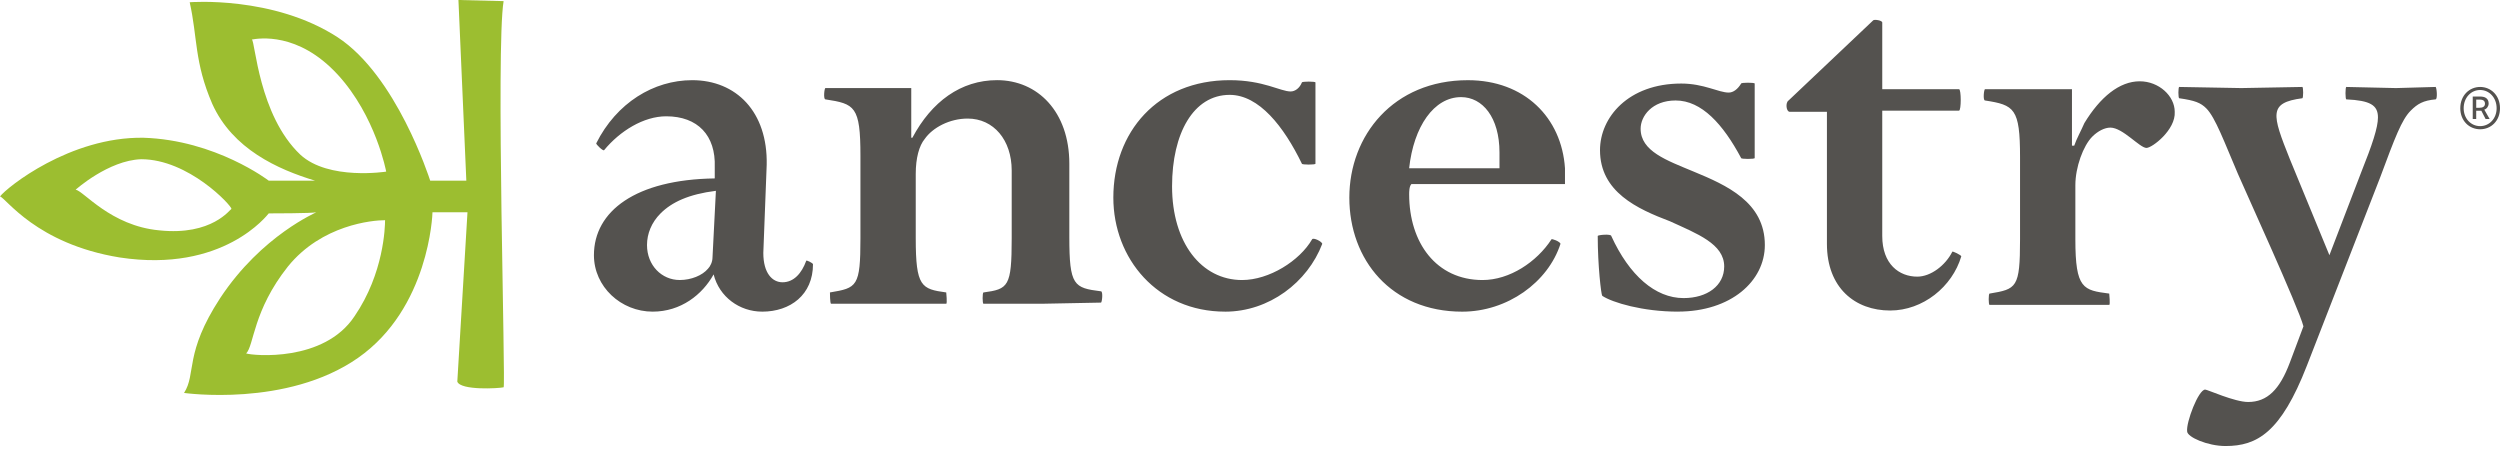 <svg xmlns="http://www.w3.org/2000/svg" width="131" height="24" fill="none" fill-rule="evenodd" xmlns:v="https://vecta.io/nano"><path d="M37.512 9.999c-1.42.178-2.308.592-2.899 1.184-.474.473-.71 1.065-.71 1.656 0 1.065.769 1.834 1.716 1.834.592 0 1.183-.237 1.479-.592.118-.118.237-.355.237-.592l.178-3.491h0zm2.426 6.331c-1.183 0-2.249-.769-2.544-1.952-.592 1.065-1.716 1.952-3.195 1.952-1.657 0-3.077-1.302-3.077-2.958 0-2.308 2.189-3.964 6.331-4.023v-.592c.059-1.657-.888-2.663-2.544-2.663-1.183 0-2.426.769-3.254 1.775-.059.059-.414-.296-.414-.355 1.065-2.13 3.017-3.313 5.029-3.313 2.307 0 3.964 1.657 3.905 4.437l-.177 4.615c0 1.065.473 1.538 1.006 1.538.592 0 1.006-.473 1.242-1.124 0-.059.355.119.355.178 0 1.598-1.183 2.485-2.663 2.485h0zm14.732-.414h-3.136c-.059 0-.059-.591 0-.591 1.302-.178 1.479-.296 1.479-2.84v-3.55c0-1.598-.947-2.722-2.307-2.722-.947 0-1.834.473-2.248 1.065-.296.355-.473 1.006-.473 1.834v3.372c0 2.544.296 2.662 1.598 2.84 0 0 .059.591 0 .591h-6.035c-.059 0-.059-.591-.059-.591 1.42-.237 1.598-.296 1.598-2.84V8.165c0-2.603-.296-2.722-1.834-2.958-.118 0-.059-.592 0-.592h4.497v2.603h.059c1.006-1.894 2.544-3.018 4.437-3.018 2.13 0 3.787 1.657 3.787 4.378v3.846c0 2.544.236 2.662 1.657 2.84.118 0 .059.592 0 .592l-3.018.059h0zm9.526.414c-3.55 0-5.857-2.781-5.857-5.976 0-3.432 2.308-6.153 6.094-6.153 1.775 0 2.662.592 3.195.592.237 0 .473-.177.592-.473 0-.059.71-.059.71 0v4.26c0 .059-.71.059-.71 0-.947-1.953-2.248-3.609-3.786-3.609-1.894 0-3.018 2.012-3.018 4.792 0 2.958 1.538 4.911 3.668 4.911 1.42 0 3.018-1.006 3.668-2.13.059-.119.533.118.533.237-.769 2.011-2.781 3.55-5.088 3.55h0zm14.377-7.514v-.828c0-1.834-.887-2.899-2.012-2.899-1.42 0-2.485 1.538-2.722 3.727h4.734 0zm-4.733 1.361c0 2.544 1.42 4.497 3.846 4.497 1.42 0 2.84-.947 3.609-2.13 0-.059.473.119.473.237-.651 2.012-2.781 3.55-5.147 3.55-3.727 0-5.916-2.722-5.916-5.976s2.308-6.153 6.212-6.153c2.958 0 4.911 1.952 5.088 4.615v.828h-8.047c-.118.118-.118.414-.118.533h0zm14.082 6.153c-1.834 0-3.432-.473-3.964-.828-.059-.059-.237-1.597-.237-3.136 0-.059.71-.119.71 0 .947 2.071 2.308 3.254 3.787 3.254 1.242 0 2.13-.651 2.13-1.657 0-1.183-1.42-1.716-2.84-2.367-1.716-.651-3.668-1.538-3.668-3.727 0-1.716 1.479-3.491 4.26-3.491 1.184 0 1.952.473 2.485.473.237 0 .473-.177.651-.473 0-.059.71-.059.71 0v3.905c0 .059-.71.059-.71 0-.947-1.775-2.071-3.018-3.432-3.018-1.243 0-1.835.828-1.835 1.479 0 1.183 1.361 1.656 2.781 2.248 1.716.71 3.728 1.598 3.728 3.846 0 1.893-1.775 3.49-4.556 3.49h0zm5.857-10.472c-.177 0-.237-.473-.059-.592l4.437-4.201c.059-.059.473 0 .473.118v3.491h4.023c.119 0 .119 1.124 0 1.124H98.63v6.568c0 1.479.888 2.13 1.834 2.13.71 0 1.479-.591 1.835-1.302 0-.059.473.178.473.237-.473 1.598-2.012 2.84-3.728 2.84-1.834 0-3.313-1.183-3.313-3.491V5.857h-1.953 0zm18.697 1.894c-.355 0-1.242-1.065-1.893-1.065-.296 0-.651.177-.947.473-.473.473-.887 1.598-.887 2.544v2.84c0 2.603.414 2.662 1.775 2.84 0 0 .059.591 0 .591h-6.272c-.059 0-.059-.591 0-.591 1.42-.237 1.598-.296 1.598-2.84V8.224c0-2.544-.296-2.722-1.834-2.958-.119 0-.06-.592 0-.592h4.555v2.958h.119c.118-.355.354-.769.532-1.183.828-1.361 1.835-2.189 2.899-2.189 1.006 0 1.835.769 1.835 1.598.058.947-1.184 1.893-1.48 1.893h0zm12.247 1.538l-3.846 9.881c-1.36 3.491-2.603 4.201-4.26 4.201-.946 0-2.011-.473-2.011-.769-.059-.473.591-2.189.946-2.189.119 0 1.539.65 2.249.65 1.005 0 1.656-.65 2.189-2.071l.71-1.893c-.237-.947-3.077-7.159-3.432-7.987-.71-1.657-1.183-2.958-1.656-3.432-.296-.296-.592-.414-1.42-.533-.059 0-.059-.592 0-.592l3.254.059 3.195-.059c.059 0 .059.592 0 .592-1.775.236-1.598.828-.651 3.195l2.071 5.029 1.656-4.319c.592-1.479.888-2.367.888-2.899 0-.651-.414-.888-1.657-.947-.059 0-.059-.651 0-.651l2.604.059 2.07-.059c.06 0 .119.651 0 .651-.65.059-.946.236-1.301.591-.473.473-.828 1.42-1.598 3.491v.001z" fill="#54524f"/><path d="M17.691 3.905c-2.071-2.248-4.141-1.893-4.496-1.834.178.059.355 3.964 2.544 6.035 1.479 1.361 4.497.887 4.497.887s-.533-2.899-2.544-5.088h0zm2.485 7.633c-.651 0-3.314.237-5.088 2.426-1.834 2.308-1.775 4.142-2.189 4.556.355.118 4.083.473 5.68-1.952 1.538-2.249 1.598-4.674 1.598-5.029h0zM3.964 9.94c.414.059 1.834 1.894 4.378 2.13 2.781.296 3.727-1.124 3.787-1.124 0-.178-2.248-2.603-4.733-2.603C5.68 8.402 3.964 9.94 3.964 9.94h0zm10.117 1.243c-.059.059-2.366 3.136-7.81 2.308C1.893 12.78.296 10.354 0 10.295c.355-.473 3.668-3.136 7.514-3.077 3.787.118 6.567 2.248 6.567 2.248h2.426c-1.952-.592-4.319-1.657-5.384-4.023-.947-2.189-.769-3.491-1.183-5.325 0 0 4.378-.355 7.751 1.834 3.077 2.012 4.792 7.337 4.852 7.514h1.893L24.022 0l2.367.059c-.414 2.485.118 20.235 0 20.235-.237.059-2.248.177-2.426-.296l.533-8.875h-1.834c0 .118-.177 5.029-3.905 7.633S9.644 20.59 9.644 20.59c.651-1.006 0-2.071 1.893-4.97 2.189-3.313 5.088-4.497 5.029-4.497-.178.059-2.426.059-2.485.059" fill="#9cbe30"/><path d="M129.92 5.648c.171 0 .292-.063.292-.212 0-.131-.07-.217-.275-.217h-.183v.429h.166 0zm-.349-.589h.394c.223 0 .44.08.44.366 0 .143-.097.28-.228.32l.28.491h-.212l-.223-.434h-.269v.434h-.182V5.059zm1.252.612c0-.549-.383-.955-.864-.955s-.863.406-.863.955c0 .543.383.938.863.938s.864-.394.864-.938h0zm-1.904 0c0-.669.475-1.115 1.041-1.115s1.04.446 1.04 1.115c0 .663-.469 1.103-1.04 1.103s-1.041-.44-1.041-1.103h0z" fill="#54524f"/></svg>
